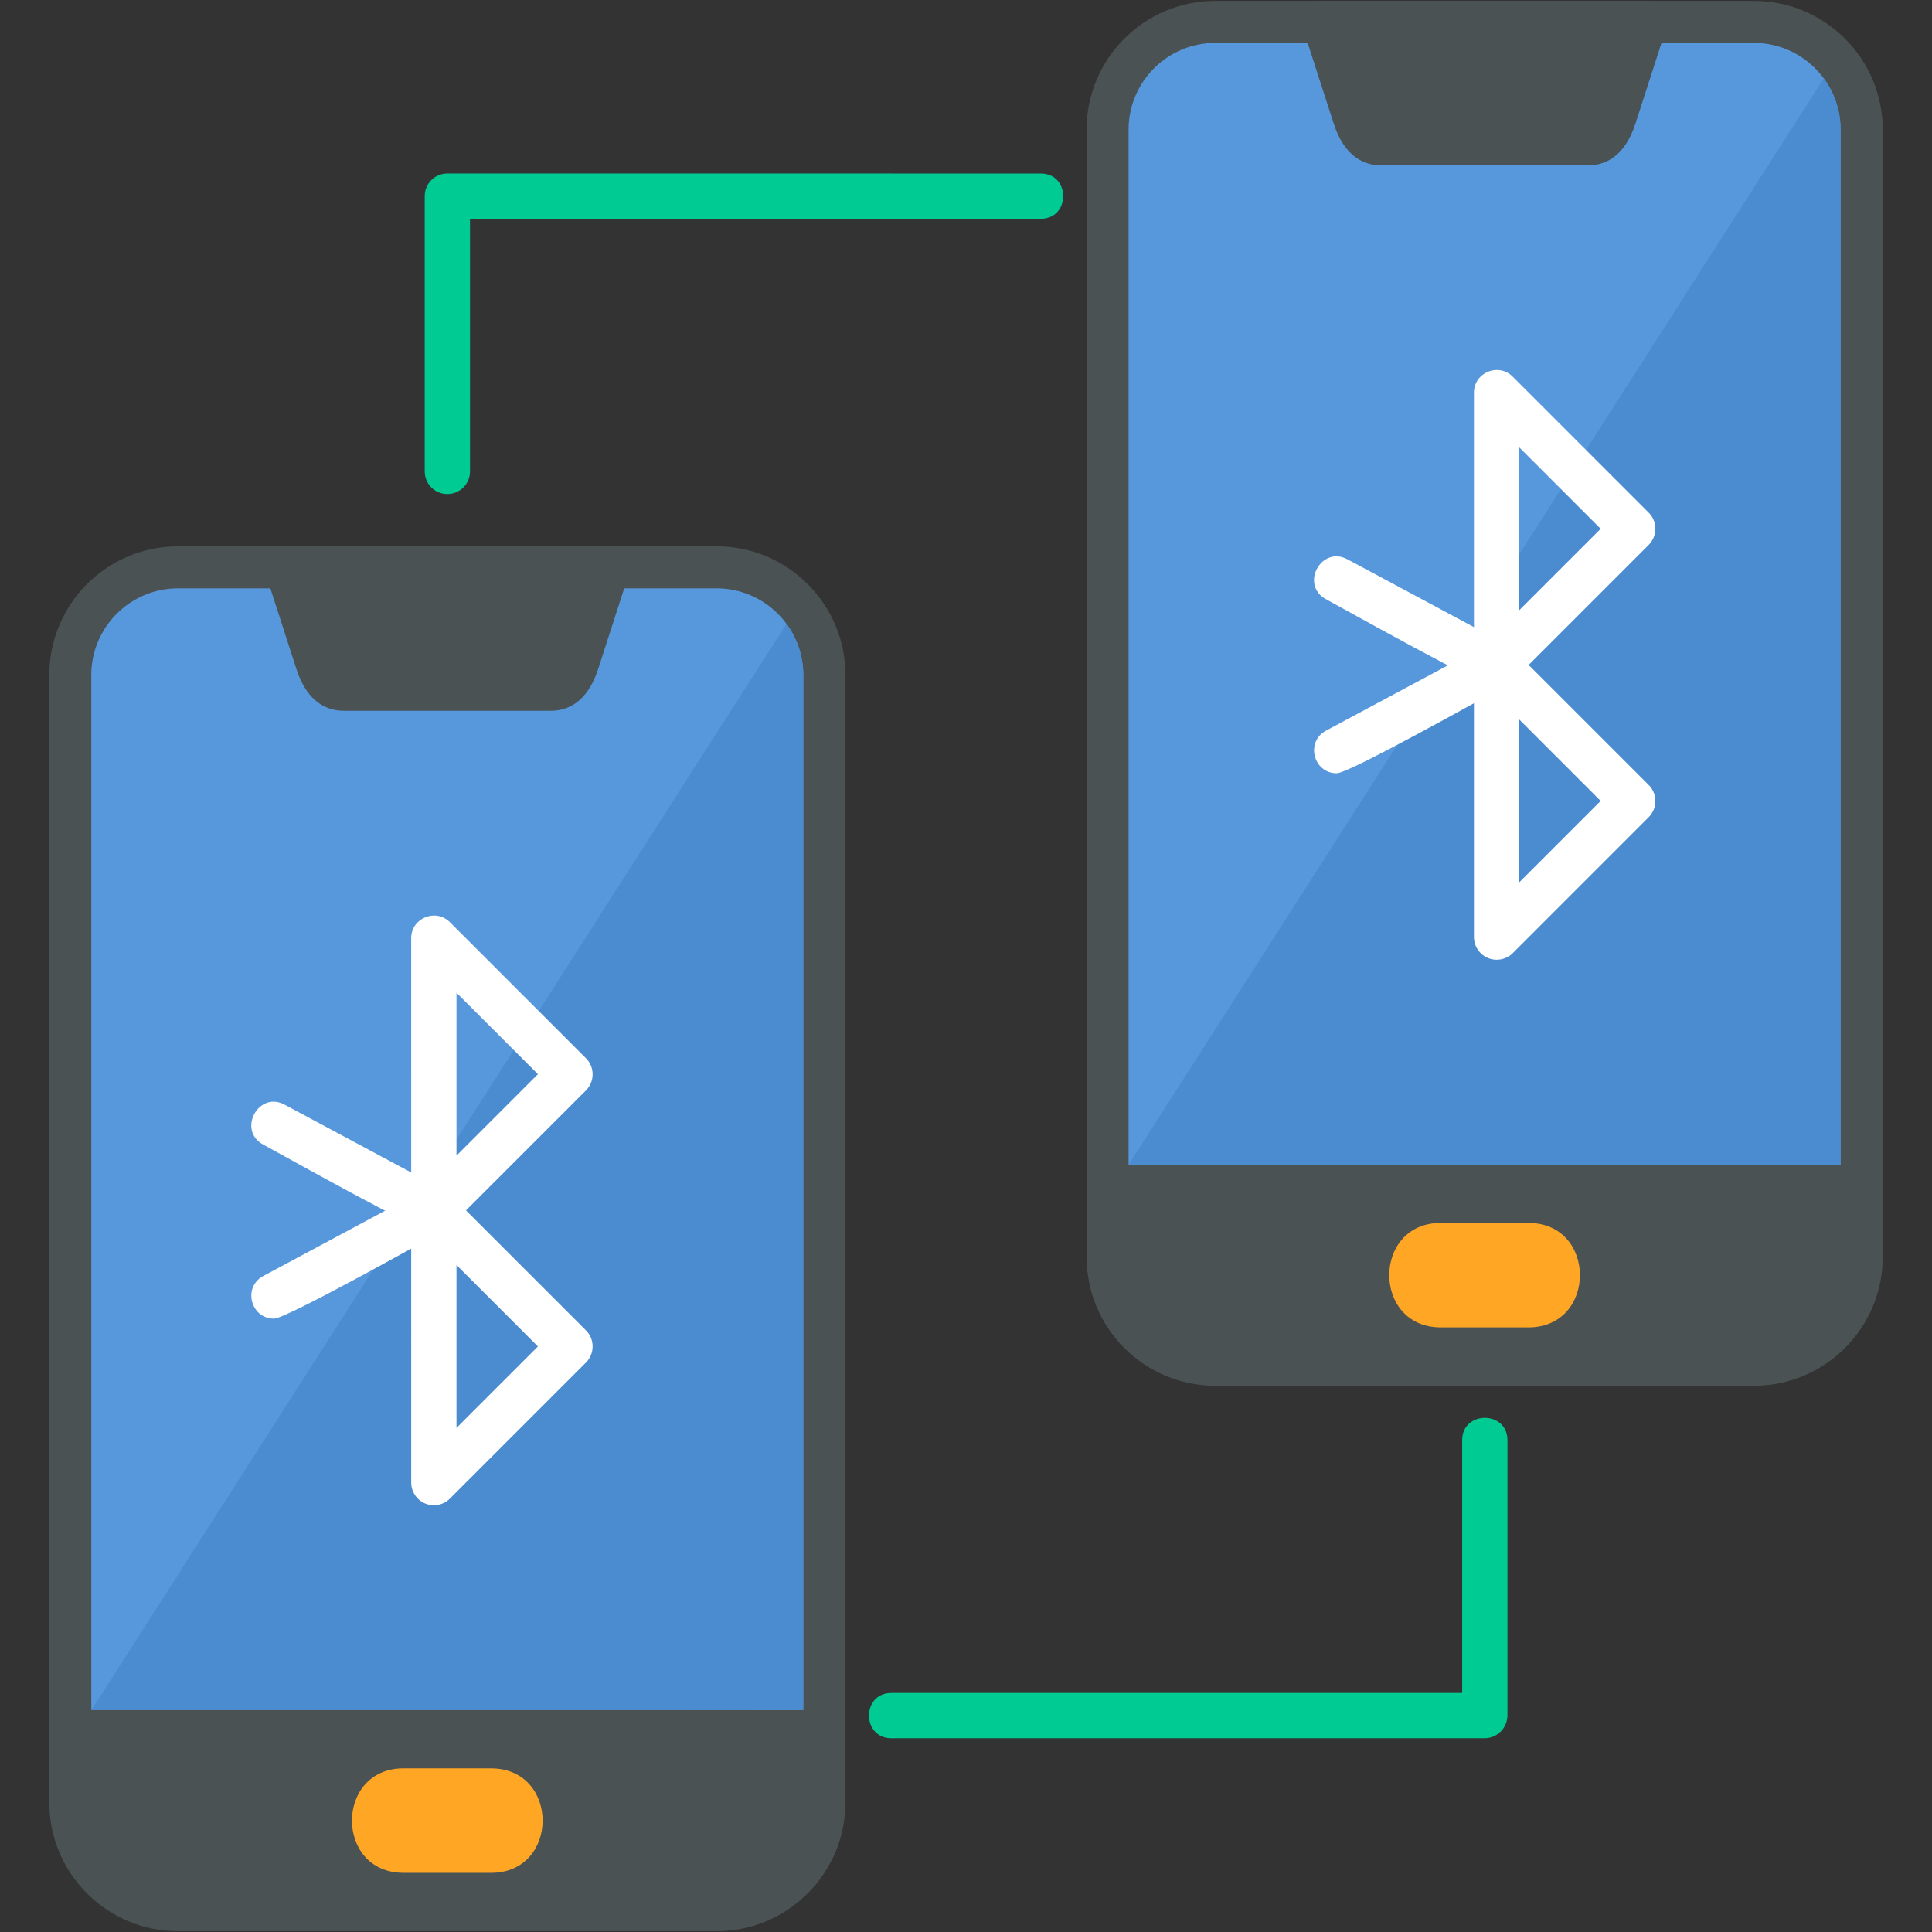 <svg clip-rule="evenodd" fill-rule="evenodd" height="512" image-rendering="optimizeQuality" shape-rendering="geometricPrecision" text-rendering="geometricPrecision" viewBox="0 0 1706.66 1706.66" width="512" xmlns="http://www.w3.org/2000/svg" xmlns:xodm="http://www.corel.com/coreldraw/odm/2003"><rect x="0" y="0" width="1706.66" height="1706.66" fill="#333333" stroke="none"/><g id="Layer_x0020_1"><path d="m66.7 1532.53 656.84.03v-954.85c0-44.15-35.93-79.95-79.95-79.95h-496.94c-44.15 0-79.95 35.93-79.95 79.95v954.83z" fill="#5798dc"/><path d="m633.04 1705.94h-475.83c-62.76 0-113.67-51.04-113.67-113.8v-995.86c0-62.76 51.04-113.67 113.67-113.67h475.83c62.77 0 113.8 51.04 113.8 113.67v995.87c0 62.76-51.03 113.8-113.8 113.8zm-552.39-195.39 628.94.03v-914.3c0-42.27-34.41-76.56-76.56-76.56h-475.83c-42.27 0-76.56 34.41-76.56 76.56v914.27z" fill="#4a5254"/><path d="m433.78 1654.39h-77.33c-60.79 0-60.65-92.28 0-92.28l77.33.01c60.74 0 60.74 92.28 0 92.28z" fill="#ffa725"/><path d="m486.75 627.85h-183.27c-13.53 0-31.83-6.44-41.63-36.86l-27.19-84.16c-3.91-12.18 5.31-24.22 17.66-24.22h285.6c12.6 0 21.46 12.36 17.65 24.22l-27.19 84.16c-9.8 30.41-28.1 36.86-41.63 36.86z" fill="#4a5254"/><path d="m709.59 1510.58v-914.3c0-16.92-5.51-32.56-14.83-45.23l-614 959.5z" fill="#4b8bcf"/><path d="m983.01 1050.7 656.84.03v-954.85c0-44.15-35.93-79.95-79.95-79.95h-496.94c-44.15 0-79.95 35.93-79.95 79.95v954.83z" fill="#5798dc"/><path d="m1549.35 1224.12h-475.83c-62.76 0-113.67-51.04-113.67-113.8v-995.86c0-62.76 51.04-113.67 113.67-113.67h475.83c62.77 0 113.8 51.04 113.8 113.67v995.87c0 62.76-51.03 113.8-113.8 113.8zm-552.39-195.39 628.94.03v-914.3c0-42.27-34.41-76.56-76.56-76.56h-475.83c-42.27 0-76.56 34.41-76.56 76.56v914.27z" fill="#4a5254"/><path d="m1350.09 1172.56h-77.33c-60.79 0-60.65-92.28 0-92.28l77.33.01c60.74 0 60.74 92.28 0 92.28z" fill="#ffa725"/><path d="m1403.06 146.03h-183.27c-13.53 0-31.83-6.44-41.63-36.86l-27.19-84.16c-3.91-12.18 5.31-24.22 17.66-24.22h285.6c12.6 0 21.46 12.36 17.65 24.22l-27.19 84.16c-9.8 30.41-28.1 36.86-41.63 36.86z" fill="#4a5254"/><path d="m1625.9 1028.75v-914.3c0-16.92-5.51-32.56-14.83-45.23l-614 959.5z" fill="#4b8bcf"/><path d="m395.18 436.42c-11.11 0-20-8.89-20-20v-243.17c0-11.11 8.89-20 20-20l524.26.01c26.33 0 26.33 40 0 40l-504.26-.01v223.31c0 10.97-9.03 19.86-20 19.86z" fill="#00cb93"/><path d="m1311.49 1535.5h-524.12c-26.33 0-26.33-40 0-40l504.26.01v-223.31c0-26.29 40-26.3 40 0v243.31c-.15 10.97-9.03 19.99-20.15 19.99z" fill="#00cb93"/><g fill="#fff"><path d="m383.24 1089.15c-10.96 0-19.99-8.95-19.99-20l-.01-240.39c0-17.86 21.71-26.61 34.16-14.17l120.26 120.26c7.78 7.77 7.78 20.56 0 28.33l-120.26 120.27c-3.74 3.75-8.89 5.7-14.16 5.7zm20-212.2v143.87l71.94-71.94-71.94-71.94z"/><path d="m383.24 1329.68c-10.96 0-19.99-8.95-19.99-20l-.01-240.54c0-17.86 21.71-26.61 34.16-14.17l120.26 120.27c7.78 7.77 7.78 20.56 0 28.33l-120.26 120.26c-3.74 3.76-8.89 5.84-14.16 5.84zm20-212.21v143.88l71.94-71.94z"/><path d="m383.24 1089.15c-11.1 0-131.33-67.61-150.69-78.05-23.2-12.52-4.26-47.76 18.89-35.28l141.24 75.69c18.14 9.79 11.3 37.64-9.45 37.64z"/><path d="m242 1164.83c-20.45 0-27.91-27.67-9.45-37.64l141.24-75.69c23.06-12.44 42.21 22.69 18.89 35.28-19.35 10.44-139.59 78.05-150.69 78.05z"/><path d="m1322.04 607.38c-10.96 0-20-8.95-20-20v-240.54c0-17.86 21.71-26.61 34.16-14.17l120.26 120.26c7.78 7.78 7.78 20.41 0 28.33l-120.26 120.27c-3.75 3.76-8.89 5.84-14.17 5.84zm20-212.2v143.88l71.94-71.94z"/><path d="m1322.04 847.78c-10.96 0-20-8.95-20-20v-240.39c0-17.86 21.71-26.61 34.16-14.17l120.26 120.26c7.78 7.78 7.78 20.41 0 28.33l-120.26 120.27c-3.75 3.76-8.89 5.7-14.17 5.7zm20-212.2v143.87l71.94-71.94-71.94-71.94z"/><path d="m1322.04 607.38c-11.03 0-131.41-67.65-150.69-78.05-23.19-12.51-4.33-47.64 18.89-35.28l141.24 75.69c18.26 9.85 11.13 37.64-9.44 37.64z"/><path d="m1180.81 683.07c-20.44 0-27.91-27.68-9.44-37.64l141.24-75.69c23.06-12.44 42.21 22.69 18.89 35.27-19.28 10.41-139.65 78.06-150.69 78.06z"/></g></g></svg>